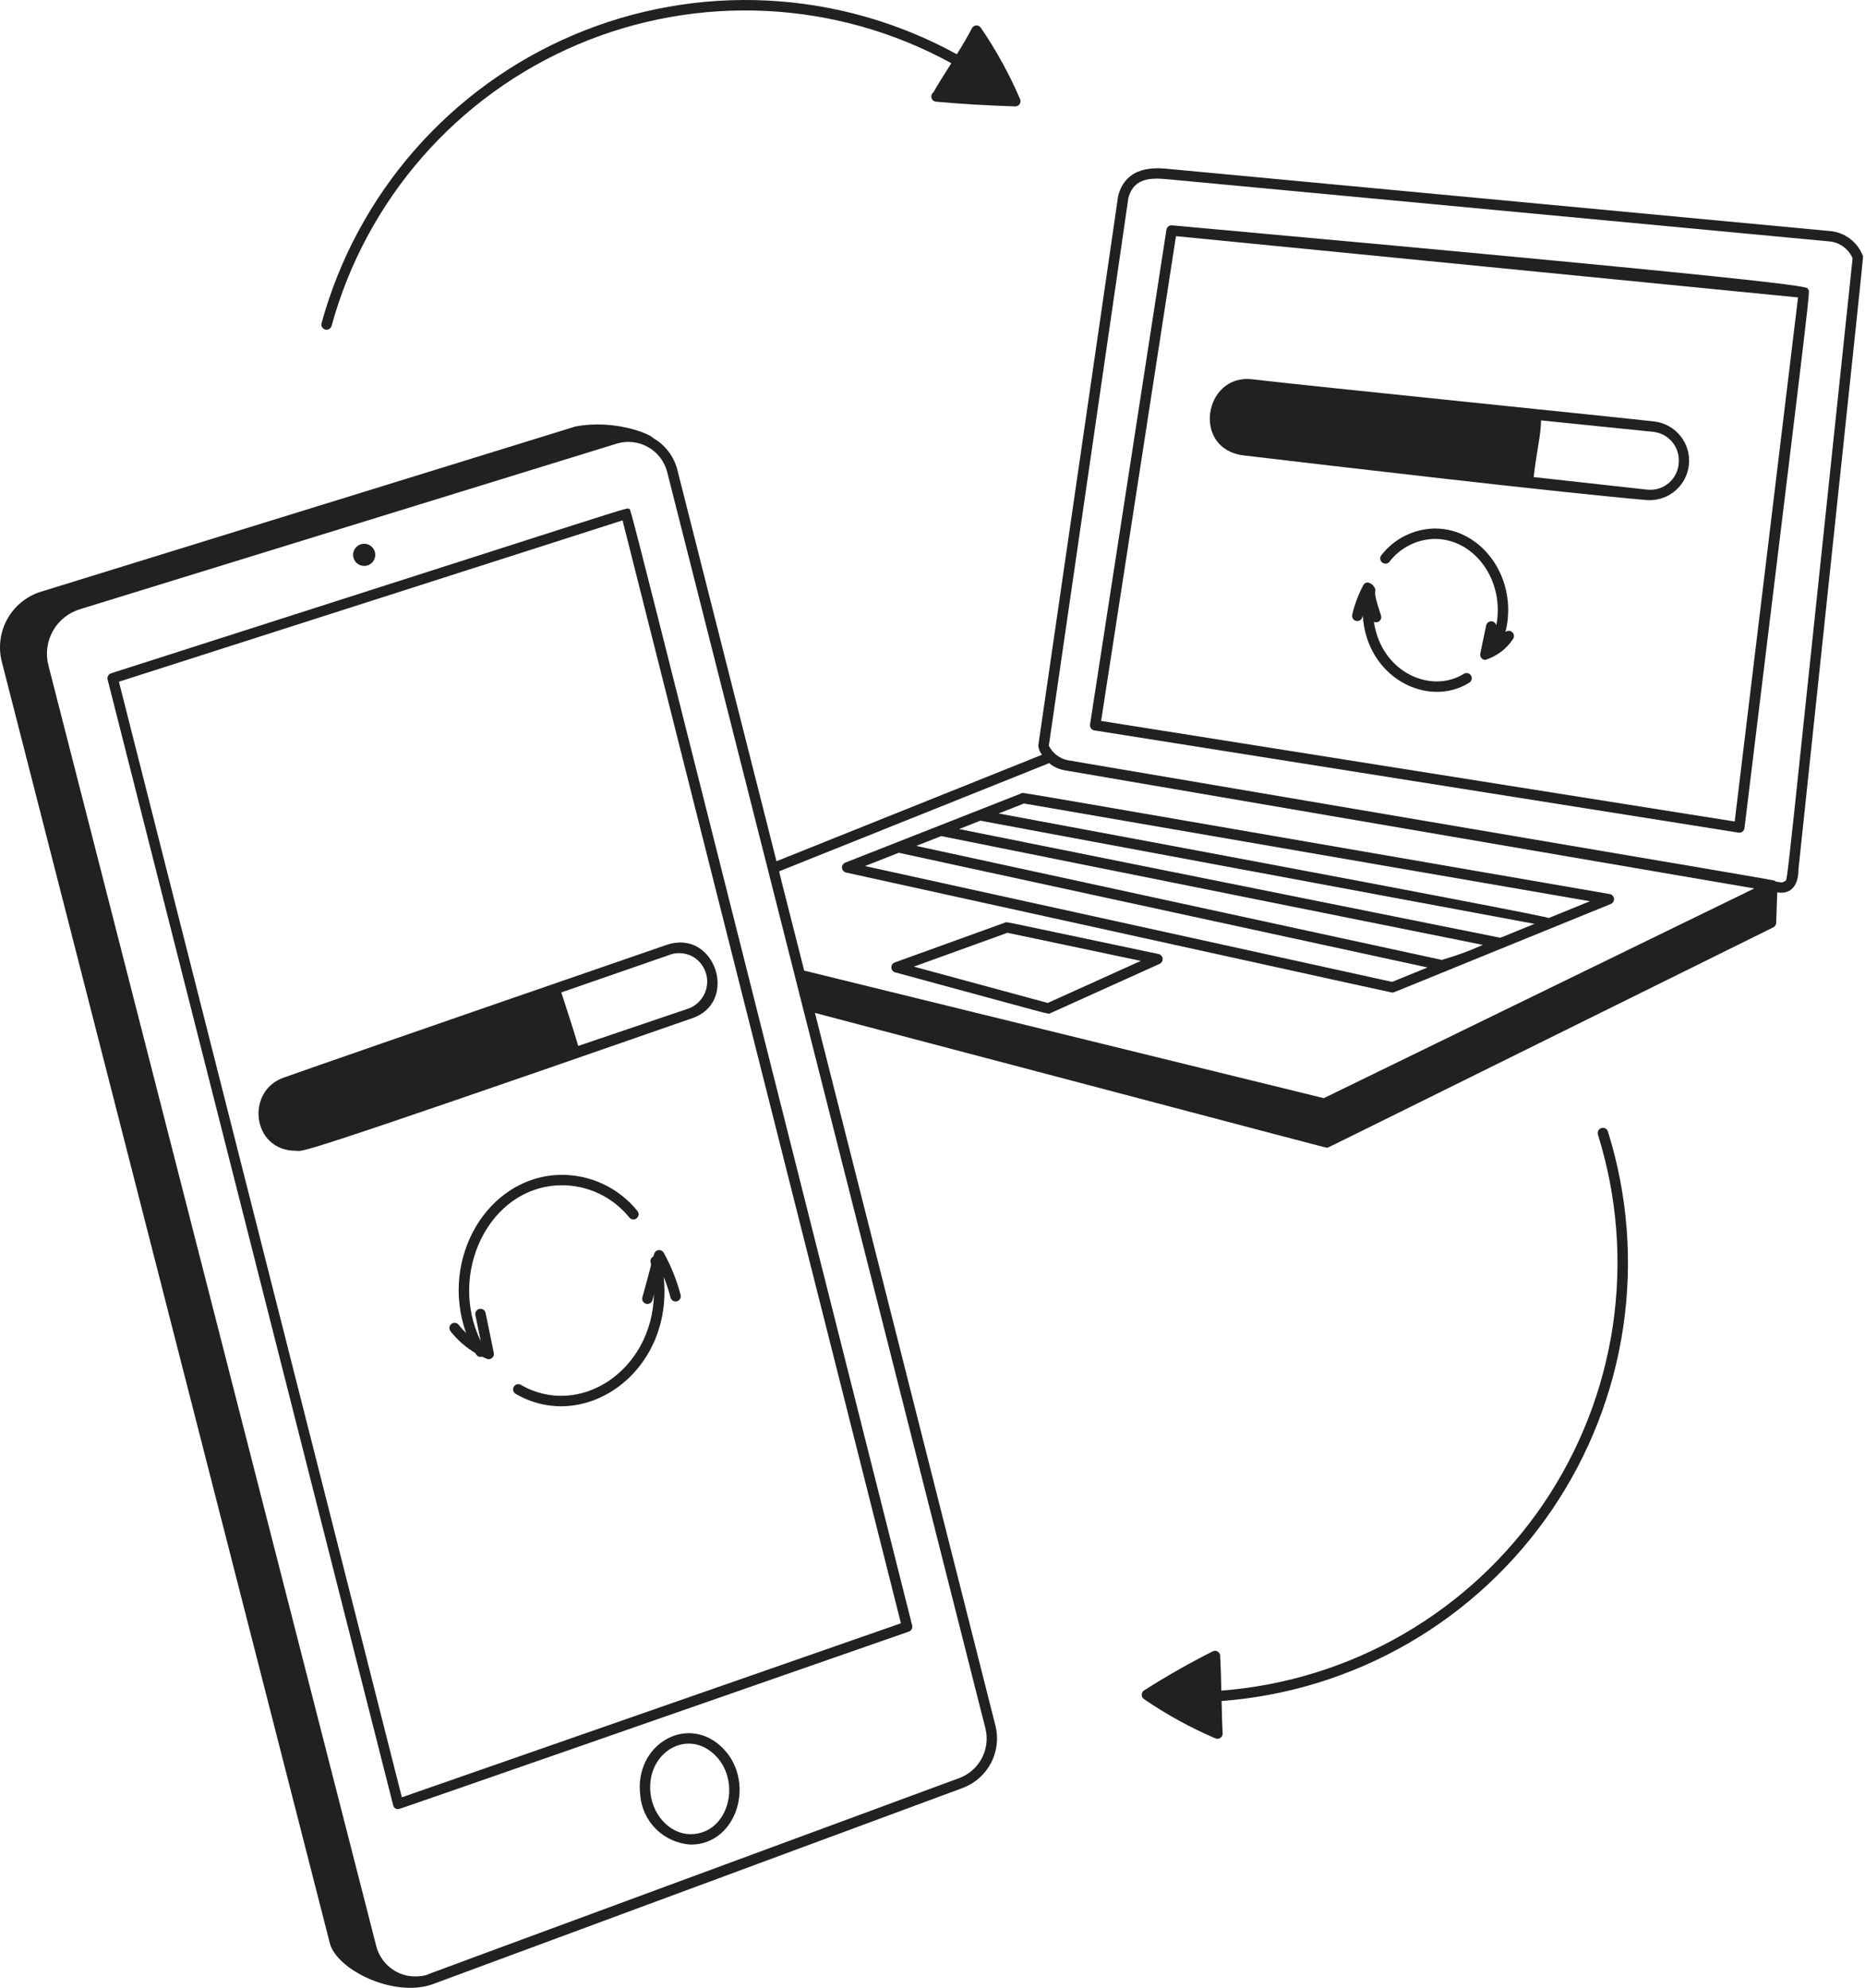 <?xml version="1.0" encoding="UTF-8"?> <svg xmlns="http://www.w3.org/2000/svg" width="440" height="469" viewBox="0 0 440 469" fill="none"> <path d="M439.469 60.305C438.87 58.766 437.866 57.418 436.563 56.404C435.26 55.39 433.706 54.748 432.067 54.546L275.637 39.849C272.69 39.581 265.767 38.948 263.808 46.165L244.953 175.928C245.035 176.714 245.337 177.461 245.824 178.082L183.193 203.194L159.744 110.613C159.318 109.076 158.591 107.637 157.607 106.382C156.622 105.126 155.399 104.078 154.007 103.298C153.317 102.347 144.862 98.877 135.741 100.628L9.3 139.719C6.022 140.84 3.288 143.158 1.645 146.209C0.002 149.259 -0.429 152.817 0.438 156.172L77.793 458.377C79.294 464.683 92.93 471.459 102.152 468.116L227.198 421.814C230.018 420.74 232.352 418.68 233.768 416.015C235.184 413.351 235.585 410.263 234.896 407.325L192.267 238.982C318.868 272.358 312.746 270.811 313.138 270.766C313.531 270.722 308.676 273.026 418.364 218.796C418.563 218.697 418.731 218.547 418.852 218.361C418.972 218.174 419.039 217.959 419.047 217.737L419.292 210.542C422.767 211.136 424.317 208.595 424.305 205.071C440.687 50.143 439.636 60.72 439.469 60.305ZM183.974 205.515L247.521 180.054C248.587 180.947 249.874 181.534 251.247 181.753L413.882 209.614L312.313 259.097L189.73 229.004C183.331 203.742 183.716 205.633 183.974 205.515ZM226.343 419.498C95.064 467.974 100.855 465.801 100.609 466.002C99.217 466.333 97.775 466.396 96.359 466.189C94.553 465.867 92.878 465.033 91.533 463.788C90.187 462.542 89.228 460.936 88.768 459.16L11.407 156.928C10.714 154.188 11.105 151.285 12.5 148.826C13.894 146.366 16.184 144.54 18.892 143.729L145.608 104.636C146.815 104.285 148.08 104.177 149.328 104.321C150.577 104.464 151.785 104.855 152.88 105.47C153.976 106.086 154.938 106.914 155.71 107.906C156.482 108.898 157.049 110.033 157.376 111.247L232.522 407.939C233.067 410.288 232.741 412.756 231.604 414.883C230.468 417.011 228.599 418.654 226.343 419.508V419.498ZM421.102 207.882C420.945 208.013 420.76 208.105 420.562 208.153C420.364 208.201 420.157 208.202 419.958 208.157C418.676 207.939 419.035 208.037 418.787 207.875C418.317 207.573 429.199 209.503 251.703 179.33C250.792 179.102 249.94 178.682 249.205 178.097C248.47 177.512 247.869 176.776 247.443 175.938L266.219 46.656C267.501 41.963 271.467 41.919 275.455 42.287L431.829 56.98C432.972 57.127 434.056 57.569 434.976 58.263C435.896 58.956 436.619 59.878 437.074 60.936C420.65 216.401 421.851 207.234 421.102 207.892V207.882Z" fill="#212121"></path> <path d="M276.523 53.162C276.211 53.131 275.899 53.221 275.651 53.413C275.403 53.605 275.238 53.885 275.19 54.196L257.167 170.926C257.118 171.247 257.197 171.574 257.388 171.836C257.579 172.099 257.866 172.275 258.186 172.326C415.984 197.34 410.091 196.464 410.336 196.464C410.638 196.466 410.93 196.357 411.156 196.157C411.383 195.958 411.528 195.682 411.564 195.383C428.064 60.185 427.057 68.937 426.544 68.309C426.031 67.68 436.76 67.68 276.523 53.162ZM409.258 193.824L259.78 170.094L277.439 55.716L424.204 70.175L409.258 193.824Z" fill="#212121"></path> <path d="M199.612 205.864C334.123 235.475 328.293 234.174 328.538 234.174C328.914 234.174 325.383 235.505 380.02 213.288C380.267 213.188 380.475 213.01 380.613 212.782C380.75 212.553 380.81 212.287 380.782 212.021C380.754 211.756 380.641 211.507 380.459 211.312C380.277 211.117 380.037 210.986 379.775 210.94C231.694 185.349 241.532 186.967 241.026 187.161L199.426 203.521C199.18 203.617 198.972 203.79 198.833 204.013C198.693 204.237 198.629 204.499 198.65 204.762C198.671 205.025 198.776 205.273 198.949 205.472C199.122 205.67 199.355 205.808 199.612 205.864ZM340.159 226.477L216.156 199.58L222.05 197.262L349.849 222.931C346.708 224.344 343.469 225.529 340.159 226.477ZM231.328 193.612C231.574 193.706 225.297 192.51 362.025 217.968C352.983 221.652 354.063 221.274 353.727 221.205L226.274 195.604L231.328 193.612ZM241.595 189.573L375.114 212.632L365.396 216.593C365.293 216.387 340.169 211.399 235.606 191.93L241.595 189.573ZM212.038 201.198L336.777 228.258L328.428 231.664L204.077 204.332L212.038 201.198Z" fill="#212121"></path> <path d="M273.329 225.09C235.388 217.112 237.642 217.478 237.168 217.65L211.103 227.077C210.857 227.166 210.646 227.33 210.5 227.547C210.355 227.764 210.282 228.021 210.293 228.282C210.303 228.543 210.397 228.794 210.56 228.998C210.723 229.202 210.947 229.349 211.199 229.417C249.95 239.933 247.187 239.329 247.789 239.056L273.574 227.411C273.81 227.305 274.007 227.127 274.136 226.903C274.265 226.678 274.32 226.419 274.292 226.162C274.265 225.904 274.157 225.662 273.984 225.47C273.811 225.277 273.582 225.145 273.329 225.09ZM247.185 236.632L215.597 228.064L237.676 220.078L269.152 226.709L247.185 236.632Z" fill="#212121"></path> <path d="M293.456 107.453C315.66 110.088 368.731 116.294 388.62 117.995C391.024 118.141 393.391 117.352 395.225 115.791C397.059 114.231 398.218 112.022 398.459 109.626C398.7 107.23 398.004 104.834 396.517 102.939C395.031 101.045 392.869 99.8 390.484 99.464C382.53 98.529 308.003 90.99 295.418 89.489C284.031 88.131 281.057 105.982 293.456 107.453ZM396.064 109.005C396.042 109.92 395.834 110.82 395.452 111.652C395.07 112.483 394.523 113.228 393.843 113.84C393.163 114.453 392.365 114.92 391.498 115.213C390.632 115.506 389.714 115.619 388.802 115.545L361.831 112.558C362.594 105.928 363.505 102.944 363.579 99.189L390.199 101.905C391.896 102.122 393.447 102.976 394.536 104.295C395.625 105.614 396.172 107.298 396.064 109.005Z" fill="#212121"></path> <path d="M345.346 158.982C337.691 163.773 325.913 158.716 324.138 146.722C324.351 146.82 324.587 146.854 324.819 146.821C325.051 146.789 325.269 146.69 325.446 146.538C325.624 146.386 325.755 146.186 325.823 145.962C325.891 145.738 325.893 145.499 325.83 145.274C324.506 141.192 324.327 140.291 324.472 139.431C324.659 138.321 322.559 136.46 321.64 138.064C320.469 140.262 319.588 142.604 319.02 145.03C318.95 145.343 319.005 145.671 319.173 145.944C319.341 146.217 319.61 146.414 319.921 146.491C320.232 146.569 320.561 146.522 320.838 146.36C321.115 146.198 321.317 145.934 321.402 145.625L321.515 145.183C322.36 159.87 336.849 167.193 346.65 161.064C346.926 160.891 347.122 160.616 347.195 160.298C347.268 159.98 347.212 159.647 347.039 159.371C346.866 159.095 346.59 158.898 346.273 158.825C345.955 158.752 345.622 158.809 345.346 158.982Z" fill="#212121"></path> <path d="M355.176 149.115C358.277 136.762 349.861 124.692 338.511 124.692C336.07 124.729 333.668 125.315 331.484 126.406C329.3 127.497 327.389 129.065 325.893 130.994C325.792 131.121 325.717 131.268 325.673 131.425C325.629 131.582 325.616 131.746 325.636 131.907C325.656 132.069 325.708 132.225 325.789 132.367C325.87 132.508 325.978 132.632 326.107 132.731C326.236 132.831 326.384 132.903 326.541 132.945C326.699 132.986 326.863 132.996 327.025 132.974C327.186 132.951 327.341 132.897 327.481 132.814C327.622 132.73 327.744 132.62 327.841 132.489C329.105 130.856 330.72 129.528 332.567 128.603C334.414 127.679 336.446 127.181 338.511 127.148C348.015 127.148 355.053 137.128 353.012 147.531C352.946 147.26 352.791 147.02 352.571 146.85C352.351 146.679 352.079 146.588 351.801 146.592C351.523 146.596 351.254 146.695 351.039 146.872C350.824 147.048 350.676 147.293 350.618 147.565L349.233 154.22C349.196 154.398 349.2 154.582 349.243 154.759C349.287 154.936 349.369 155.1 349.484 155.241C349.599 155.382 349.744 155.496 349.908 155.574C350.072 155.653 350.252 155.693 350.434 155.694C353.12 154.846 355.431 153.097 356.978 150.743C357.141 150.498 357.211 150.202 357.174 149.91C357.137 149.618 356.997 149.349 356.779 149.152C356.56 148.954 356.278 148.842 355.984 148.835C355.69 148.829 355.403 148.928 355.176 149.115Z" fill="#212121"></path> <path d="M148.344 120.132C147.629 119.729 155.935 117.332 26.206 158.854C25.907 158.949 25.657 159.155 25.506 159.429C25.354 159.703 25.313 160.024 25.39 160.327L92.766 425.952C92.93 426.593 93.468 427.047 94.485 426.701C100.87 424.532 163.329 402.769 214.415 384.953C214.705 384.852 214.947 384.646 215.092 384.375C215.238 384.105 215.277 383.79 215.201 383.492C144.01 101.392 149.068 120.547 148.344 120.132ZM94.809 424.048L28.055 160.84L146.878 122.777L212.552 382.991L94.809 424.048Z" fill="#212121"></path> <path d="M85.917 133.525C86.434 133.525 86.939 133.372 87.37 133.084C87.8 132.797 88.135 132.389 88.333 131.911C88.531 131.433 88.583 130.907 88.482 130.4C88.381 129.892 88.132 129.426 87.766 129.06C87.4 128.695 86.934 128.446 86.427 128.345C85.919 128.244 85.394 128.296 84.916 128.494C84.438 128.691 84.029 129.027 83.742 129.457C83.455 129.887 83.301 130.393 83.301 130.91C83.303 131.603 83.579 132.267 84.069 132.758C84.559 133.248 85.223 133.524 85.917 133.525Z" fill="#212121"></path> <path d="M169.974 411.922C161.713 404.503 149.687 411.777 151.035 423.417C151.256 426.5 152.592 429.397 154.793 431.566C156.994 433.735 159.909 435.029 162.995 435.205C174.159 435.202 178.564 419.655 169.974 411.922ZM163.95 432.69C158.609 433.309 154.127 428.717 153.474 423.135C152.391 413.762 161.742 407.824 168.334 413.761C174.925 419.699 172.28 431.728 163.95 432.69V432.69Z" fill="#212121"></path> <path d="M66.927 254.249C57.858 257.442 59.483 271.503 69.743 271.503C71.868 271.503 65.699 274.222 163.41 240.2C174.333 236.399 168.751 219.103 157.337 222.909C157.337 222.909 86.27 247.418 66.927 254.249ZM163.356 225.652C164.475 226.277 165.394 227.205 166.009 228.33C166.623 229.454 166.907 230.729 166.829 232.008C166.75 233.287 166.312 234.518 165.565 235.559C164.817 236.6 163.791 237.409 162.604 237.892L136.419 246.772C135.559 243.795 133.379 237.052 132.428 234.147L157.477 225.461C158.408 225.049 159.42 224.852 160.438 224.885C161.456 224.918 162.453 225.18 163.356 225.652V225.652Z" fill="#212121"></path> <path d="M132.222 279.647C135.324 279.594 138.398 280.249 141.209 281.561C144.02 282.873 146.496 284.809 148.447 287.22C148.546 287.351 148.669 287.461 148.81 287.544C148.952 287.627 149.108 287.68 149.271 287.701C149.433 287.723 149.598 287.711 149.756 287.668C149.914 287.624 150.062 287.55 150.19 287.448C150.319 287.347 150.426 287.221 150.505 287.077C150.584 286.934 150.634 286.776 150.651 286.613C150.668 286.45 150.653 286.285 150.605 286.129C150.558 285.972 150.48 285.826 150.375 285.7C148.192 282.994 145.42 280.821 142.272 279.347C139.123 277.872 135.679 277.135 132.203 277.191C115.042 277.564 103.694 296.852 109.956 314.496C109.339 313.906 108.765 313.272 108.237 312.6C108.14 312.469 108.017 312.359 107.876 312.275C107.735 312.192 107.579 312.138 107.417 312.116C107.255 312.094 107.09 312.105 106.932 312.147C106.775 312.19 106.627 312.263 106.498 312.364C106.369 312.464 106.261 312.589 106.181 312.732C106.101 312.875 106.05 313.032 106.032 313.194C106.013 313.357 106.027 313.521 106.073 313.678C106.119 313.835 106.196 313.981 106.3 314.108C107.912 316.159 109.891 317.894 112.134 319.226C112.38 319.653 112.626 320.127 113.362 320.127C113.478 320.128 113.593 320.111 113.704 320.078C114.074 320.26 114.44 320.429 114.828 320.586C115.034 320.672 115.26 320.7 115.481 320.667C115.701 320.634 115.909 320.542 116.081 320.4C116.253 320.258 116.384 320.072 116.458 319.862C116.532 319.651 116.548 319.425 116.503 319.206L114.563 309.779C114.531 309.62 114.468 309.47 114.378 309.337C114.287 309.203 114.172 309.089 114.037 309C113.902 308.911 113.752 308.849 113.593 308.818C113.435 308.788 113.272 308.789 113.114 308.821C112.956 308.853 112.806 308.916 112.672 309.006C112.539 309.097 112.424 309.212 112.335 309.347C112.246 309.481 112.185 309.632 112.154 309.791C112.123 309.949 112.124 310.112 112.157 310.27L113.431 316.456C105.61 300.552 115.292 280.015 132.222 279.647Z" fill="#212121"></path> <path d="M156.591 295.577C156.473 295.361 156.294 295.186 156.076 295.073C155.858 294.96 155.612 294.915 155.368 294.944C155.124 294.973 154.895 295.074 154.709 295.234C154.523 295.395 154.39 295.607 154.326 295.844L154.167 296.436C153.907 296.556 153.697 296.762 153.573 297.02C153.45 297.278 153.42 297.571 153.489 297.848C153.683 298.617 153.862 297.549 151.554 306.102C151.469 306.416 151.512 306.752 151.675 307.034C151.837 307.317 152.105 307.523 152.419 307.608C152.734 307.693 153.07 307.65 153.352 307.488C153.635 307.325 153.841 307.057 153.926 306.743L154.282 305.424C153.852 323.552 136.537 334.691 122.849 326.71C122.568 326.564 122.242 326.531 121.938 326.619C121.633 326.707 121.375 326.91 121.217 327.184C121.058 327.458 121.012 327.783 121.087 328.09C121.162 328.398 121.354 328.665 121.621 328.835C137.993 338.378 158.948 323.623 156.583 301.271C157.238 302.863 157.78 304.498 158.204 306.166C158.289 306.475 158.491 306.739 158.768 306.901C159.045 307.063 159.374 307.11 159.685 307.032C159.997 306.955 160.265 306.758 160.433 306.485C160.602 306.212 160.656 305.884 160.586 305.571C159.676 302.086 158.334 298.728 156.591 295.577V295.577Z" fill="#212121"></path> <path d="M377.793 266.155C377.639 266.203 377.496 266.281 377.373 266.385C377.249 266.488 377.147 266.615 377.072 266.758C376.998 266.901 376.952 267.057 376.938 267.218C376.924 267.379 376.941 267.541 376.99 267.694C381.536 282.227 382.746 297.598 380.53 312.663C378.313 327.727 372.728 342.098 364.189 354.706C355.65 367.313 344.377 377.833 331.21 385.481C318.043 393.129 303.321 397.709 288.139 398.88C288.139 398.388 287.974 391.49 287.859 390.989C287.912 390.762 287.899 390.525 287.821 390.305C287.744 390.085 287.606 389.892 287.423 389.747C287.24 389.603 287.019 389.514 286.787 389.49C286.555 389.467 286.321 389.51 286.113 389.614C280.566 392.412 275.163 395.486 269.925 398.826C269.753 398.934 269.611 399.084 269.511 399.261C269.411 399.438 269.357 399.637 269.353 399.84C269.349 400.044 269.396 400.245 269.489 400.425C269.581 400.606 269.718 400.761 269.886 400.876C275.187 404.505 280.829 407.608 286.732 410.142C286.924 410.226 287.136 410.26 287.345 410.239C287.554 410.219 287.755 410.145 287.927 410.024C288.1 409.904 288.239 409.742 288.33 409.552C288.422 409.363 288.464 409.153 288.451 408.943C288.331 406.78 288.264 404.091 288.205 401.33C303.769 400.153 318.866 395.477 332.371 387.651C345.876 379.826 357.44 369.053 366.201 356.135C374.962 343.218 380.694 328.49 382.97 313.048C385.246 297.607 384.007 281.851 379.345 266.955C379.296 266.8 379.218 266.656 379.113 266.532C379.009 266.408 378.88 266.305 378.736 266.231C378.592 266.156 378.434 266.111 378.272 266.098C378.11 266.085 377.947 266.104 377.793 266.155Z" fill="#212121"></path> <path d="M76.72 77.751C76.876 77.793 77.038 77.805 77.198 77.784C77.358 77.764 77.513 77.712 77.653 77.632C77.793 77.552 77.916 77.445 78.014 77.318C78.113 77.19 78.186 77.045 78.228 76.889C82.271 62.154 89.597 48.525 99.659 37.025C109.72 25.526 122.254 16.454 136.322 10.49C150.39 4.526 165.626 1.825 180.886 2.589C196.147 3.354 211.036 7.564 224.438 14.904C223.043 17.114 221.407 19.69 220.219 21.78C220.018 21.928 219.868 22.134 219.787 22.37C219.707 22.606 219.7 22.86 219.767 23.1C219.835 23.34 219.974 23.554 220.166 23.713C220.358 23.872 220.594 23.968 220.842 23.99C226.753 24.528 232.532 24.874 239.479 25.102C239.687 25.112 239.895 25.068 240.082 24.975C240.269 24.882 240.429 24.743 240.547 24.571C240.666 24.399 240.738 24.2 240.758 23.992C240.777 23.784 240.744 23.575 240.66 23.383C238.126 17.48 235.023 11.838 231.395 6.537C231.274 6.36 231.109 6.218 230.917 6.125C230.725 6.032 230.511 5.99 230.298 6.004C230.085 6.019 229.879 6.089 229.701 6.207C229.523 6.325 229.378 6.488 229.283 6.68C228.386 8.472 227.109 10.609 225.744 12.802C212.016 5.262 196.758 0.931 181.116 0.134C165.474 -0.663 149.855 2.095 135.431 8.2C121.008 14.305 108.155 23.599 97.838 35.383C87.522 47.168 80.01 61.136 75.866 76.241C75.779 76.554 75.82 76.889 75.981 77.173C76.141 77.456 76.407 77.664 76.72 77.751Z" fill="#212121"></path> </svg> 
